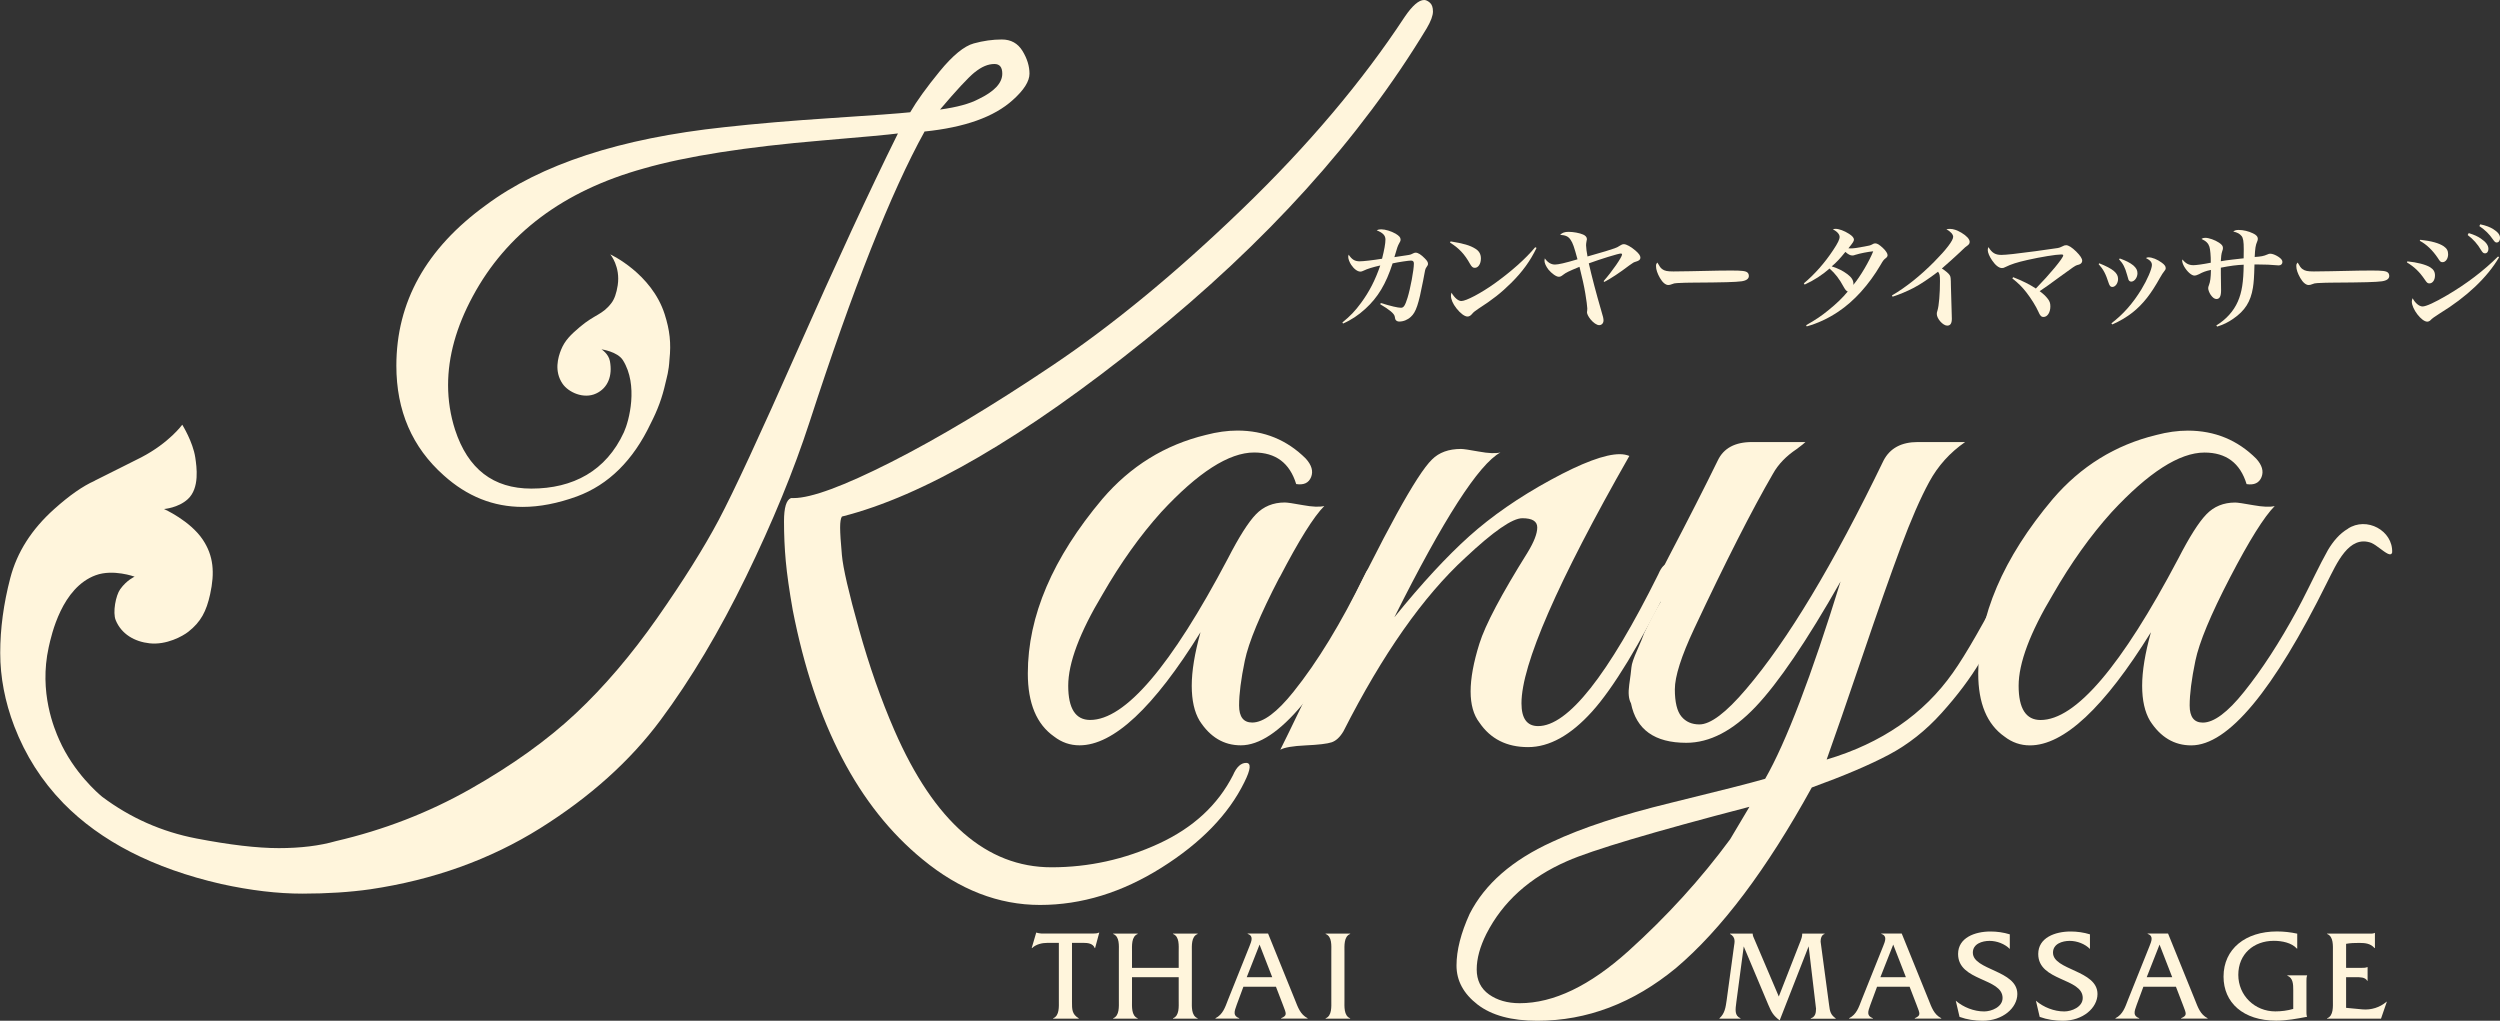 <svg xmlns="http://www.w3.org/2000/svg" id="Layer_2" data-name="Layer 2" viewBox="0 0 464.09 189.49"><rect x="0" y="0" width="464.09" height="189.49" fill="#333333" stroke="none"/><defs><style>      .cls-1 {        fill: #fff5dc;      }    </style></defs><g id="Layer_1-2" data-name="Layer 1"><g><g><path class="cls-1" d="M199,185.98c0,1.37-.02,2.3,1.25,3.05v.07h-4.75v-.07c1.2-.46,1.06-2.21,1.06-3.29v-10.71h-2.11c-1.03,0-2.11.26-2.86.96h-.07l.84-2.86h.07c.29.12.6.12.91.17h9.55c.41,0,.79-.02,1.1-.17h.07l-.77,2.86h-.07c-.31-.84-1.27-.96-2.06-.96h-2.16v10.95Z"></path><path class="cls-1" d="M210.14,181.4v4.34c0,1.08-.14,2.83,1.06,3.29v.07h-4.56v-.07c1.2-.46,1.06-2.21,1.06-3.29v-9.07c0-1.08.17-2.83-1.06-3.29v-.07h4.56v.07c-1.2.46-1.06,2.21-1.06,3.31v2.98h8.67v-2.98c0-1.1.17-2.86-1.06-3.31v-.07h4.58v.07c-1.22.46-1.08,2.21-1.08,3.29v9.07c0,1.08-.14,2.83,1.08,3.29v.07h-4.58v-.07c1.22-.46,1.06-2.21,1.06-3.29v-4.34h-8.67Z"></path><path class="cls-1" d="M230.82,183.17l-1.25,3.38c-.5,1.34-.67,2.04.48,2.47v.07h-4.42v-.07c1.39-.7,1.8-2.04,2.33-3.41l4.01-10.01c.34-.86.79-1.87-.36-2.23v-.07h3.79l4.99,12.31c.55,1.37.98,2.71,2.35,3.41v.07h-4.92v-.07c1.18-.53.98-.79.34-2.47l-1.3-3.38h-6.05ZM233.82,175.35l-2.38,6.05h4.73l-2.35-6.05Z"></path><path class="cls-1" d="M247.14,176.69c0-1.1.17-2.86-1.06-3.31v-.07h4.56v.07c-1.2.46-1.06,2.23-1.06,3.31v9.05c0,1.08-.14,2.83,1.06,3.29v.07h-4.56v-.07c1.2-.43,1.06-2.21,1.06-3.29v-9.05Z"></path><path class="cls-1" d="M334.2,174.82c.19-.5.36-.98.36-1.49v-.02h4.15v.07c-.58.17-.74.86-.74,1.42l1.58,11.79c.14,1.13.26,1.78,1.22,2.45v.07h-4.63v-.07c.84-.26.98-.98.98-1.8l-1.37-11.57-5.38,13.75c-1.2-.91-1.54-1.56-2.11-2.9l-4.56-10.83-1.37,10.32c-.19,1.46-.36,2.52.77,3.02v.07h-3.91v-.07c1.01-.89,1.15-2.06,1.34-3.36l1.37-10.06c.1-.67.36-1.63-.74-2.23v-.07h4.2v.02c0,.38.19.74.34,1.08l4.51,10.58,3.98-10.18Z"></path><path class="cls-1" d="M348.45,183.17l-1.25,3.38c-.5,1.34-.67,2.04.48,2.47v.07h-4.42v-.07c1.39-.7,1.8-2.04,2.33-3.41l4.01-10.01c.34-.86.79-1.87-.36-2.23v-.07h3.79l4.99,12.31c.55,1.37.98,2.71,2.35,3.41v.07h-4.92v-.07c1.18-.53.98-.79.34-2.47l-1.3-3.38h-6.05ZM351.45,175.35l-2.38,6.05h4.73l-2.35-6.05Z"></path><path class="cls-1" d="M373.1,176.17c-.94-.96-2.42-1.51-3.77-1.51s-3.1.53-3.1,2.18c0,3.29,8.26,3.24,8.26,7.68,0,2.57-2.69,4.97-6.43,4.97-1.46,0-2.93-.22-4.3-.72l-.7-3c1.42,1.22,3.38,1.99,5.26,1.99,1.37,0,3.43-.82,3.43-2.5,0-3.75-8.26-3.07-8.26-8.16,0-3.02,3.1-4.18,6.02-4.18,1.2,0,2.42.17,3.58.53v2.71Z"></path><path class="cls-1" d="M387.98,176.17c-.94-.96-2.42-1.51-3.77-1.51s-3.1.53-3.1,2.18c0,3.29,8.26,3.24,8.26,7.68,0,2.57-2.69,4.97-6.43,4.97-1.46,0-2.93-.22-4.3-.72l-.7-3c1.42,1.22,3.38,1.99,5.26,1.99,1.37,0,3.43-.82,3.43-2.5,0-3.75-8.26-3.07-8.26-8.16,0-3.02,3.1-4.18,6.02-4.18,1.2,0,2.42.17,3.58.53v2.71Z"></path><path class="cls-1" d="M397.89,183.17l-1.25,3.38c-.5,1.34-.67,2.04.48,2.47v.07h-4.42v-.07c1.39-.7,1.8-2.04,2.33-3.41l4.01-10.01c.34-.86.79-1.87-.36-2.23v-.07h3.79l4.99,12.31c.55,1.37.98,2.71,2.35,3.41v.07h-4.92v-.07c1.18-.53.98-.79.34-2.47l-1.3-3.38h-6.05ZM400.89,175.35l-2.38,6.05h4.73l-2.35-6.05Z"></path><path class="cls-1" d="M426.45,176.09h-.07c-.98-1.1-2.81-1.44-4.27-1.44-3.74,0-6.6,2.45-6.6,6.31s3.07,6.79,6.86,6.79c1.1,0,2.26-.14,3.34-.46v-3.46c0-1.1-.02-2.28-1.1-2.71v-.07h3.67v.07c-.12.29-.12.67-.12,1.03v5.52c0,.36-.02.74.12,1.08-1.92.36-3.79.72-5.74.72-6.14,0-9.77-3.36-9.77-8.18,0-5.16,4.1-8.38,9.91-8.38,1.27,0,2.52.14,3.77.41v2.76Z"></path><path class="cls-1" d="M435.52,187.09l3.05.29c1.58.14,3.24-.36,4.44-1.42h.07l-1.08,3.14h-10.01v-.07c1.22-.43,1.08-2.21,1.08-3.29v-9.05c0-1.1.14-2.86-1.08-3.31v-.07h7.68c.41,0,.82.05,1.13-.12h.07v2.81h-.07c-.74-.86-1.73-.96-2.83-.96-.84,0-1.68.02-2.45.17v4.46h2.86c.38,0,.77,0,1.06-.14h.07v2.54h-.07c-.38-.7-1.39-.67-2.14-.67h-1.78v5.69Z"></path></g><g><path class="cls-1" d="M249.2,59.86c1.51-1.24,2.35-2.12,3.46-3.63,1.53-2.08,2.62-4.2,3.57-6.95-1.38.31-2.37.61-3.11.97-.25.13-.42.17-.59.17-.52,0-1.18-.48-1.7-1.26-.32-.48-.55-1.09-.55-1.47,0-.1.02-.21.08-.42.59.9,1.13,1.24,2.04,1.24.65,0,2.52-.21,4.16-.48.42-1.66.63-2.83.63-3.57s-.46-1.24-1.62-1.7c.29-.15.48-.19.84-.19.73,0,1.85.34,2.65.8.67.4.94.71.94,1.09,0,.21-.04.36-.25.69-.29.52-.38.78-.9,2.58q1.28-.19,2.27-.34c.71-.1.76-.13,1.22-.36.17-.08.29-.13.46-.13.44,0,1.01.36,1.72,1.09.42.42.57.69.57.99,0,.19-.04.27-.34.71-.17.25-.19.34-.57,2.44-.84,4.37-1.32,5.82-2.27,6.68-.61.57-1.39.88-2.16.88-.25,0-.5-.1-.61-.25-.13-.15-.15-.23-.23-.71-.1-.52-.99-1.26-2.69-2.25l.11-.23c1.91.59,3.17.88,3.74.88.5,0,.76-.38,1.22-1.85.53-1.7,1.18-5.17,1.18-6.36,0-.38-.17-.55-.53-.55-.46,0-2.27.27-3.42.52-1.24,3.84-2.73,6.32-5.08,8.46-1.26,1.15-2.62,2.06-4.12,2.71l-.13-.21Z"></path><path class="cls-1" d="M269.28,44.81c2.35.38,3.61.73,4.6,1.36.69.42,1.03,1.01,1.03,1.81,0,.99-.48,1.74-1.13,1.74-.36,0-.57-.17-.88-.71-1.01-1.83-2.08-2.96-3.72-3.97l.1-.23ZM285.24,46.02c-1.16,2.41-2.6,4.41-4.72,6.51-1.87,1.85-3.42,3.07-6.09,4.79-.54.36-.92.65-1.13.92-.29.36-.57.52-.88.52-.54,0-1.32-.59-2.06-1.53-.67-.86-1.01-1.66-1.01-2.33,0-.19.02-.29.1-.57.57.97,1.26,1.55,1.83,1.55.88,0,3.63-1.45,6.13-3.23,3.13-2.25,5.79-4.6,7.58-6.76l.25.13Z"></path><path class="cls-1" d="M297.69,52.18c1.58-1.78,3.44-4.49,3.42-4.93,0-.1-.08-.19-.21-.19-.46,0-3.84,1.05-5.96,1.83.57,2.5,1.32,5.38,2.31,8.78.34,1.09.42,1.49.42,1.81,0,.52-.34.88-.8.88s-1.09-.44-1.64-1.11c-.4-.52-.63-.99-.63-1.3t.04-.29c0-.06.02-.31.02-.4,0-.31-.17-1.62-.36-2.73-.23-1.41-.55-2.83-1.09-5-2.08.86-2.5,1.07-3.04,1.49-.34.27-.53.36-.8.36-.48,0-1.3-.59-1.93-1.34-.46-.61-.73-1.2-.73-1.66,0-.1.02-.21.06-.42.53.76,1.16,1.15,1.89,1.15.61,0,1.83-.27,4.18-.97-.63-2.33-.86-3.02-1.3-3.65-.4-.59-.88-.82-1.93-.9.42-.4.86-.55,1.58-.55.88,0,2.04.21,2.69.5.46.19.71.5.71.86q0,.1-.08.42c-.04.21-.08.48-.08.71,0,.42.13,1.41.27,2.08,3.19-.9,4.07-1.18,5.02-1.51q.63-.23,1.03-.52c.25-.17.46-.25.71-.25.46,0,1.32.48,2.16,1.2.63.55.9.94.9,1.3s-.25.57-.8.73c-.44.13-.52.17-1.24.69-1.91,1.45-3.36,2.39-4.66,3.09l-.13-.15Z"></path><path class="cls-1" d="M308.55,49.95c.46.34.95.44,2.1.44.84,0,4.68-.06,8.31-.15.36-.02,1.72-.02,2.35-.02,2.1,0,2.75.08,3.09.38.17.15.25.38.25.63,0,.52-.46.86-1.36.99-1.18.15-3.02.21-9.36.25-.97,0-1.07.02-2.6.08-.5.04-.61.06-.92.19s-.53.17-.71.17c-.5,0-1.07-.46-1.55-1.3s-.73-1.57-.73-2.18c0-.36.02-.42.25-.69.44.78.57.97.9,1.22Z"></path><path class="cls-1" d="M335.28,60.37c1.81-1.03,2.81-1.7,4.12-2.77,1.51-1.22,2.67-2.33,3.61-3.49-.27-.1-.44-.29-.73-.8-.82-1.53-1.57-2.5-2.65-3.46-1.3,1.15-2.9,2.2-4.62,2.98l-.15-.23c2-1.68,3.88-3.8,5.44-6.17.88-1.32,1.2-1.99,1.2-2.46s-.48-1.03-1.26-1.39c.23-.08.34-.1.5-.1.65,0,1.62.36,2.5.92.65.42.92.76.92,1.09,0,.27-.23.63-1.03,1.6.21.02.31.02.44.02.5,0,.99-.06,2.5-.34.9-.15,1.18-.23,1.47-.4.29-.17.38-.19.59-.19.36,0,.76.25,1.43.88.53.5.84.99.84,1.3,0,.23-.12.42-.42.63-.29.23-.42.38-.9,1.22-2.12,3.61-4.87,6.68-7.83,8.65-1.91,1.28-3.82,2.16-5.86,2.73l-.11-.23ZM344.5,47.28c-.34.13-.46.15-.65.15-.36,0-.78-.21-1.28-.67-1.01,1.26-1.68,1.97-2.54,2.69,1.2.38,2.08.82,2.92,1.45.78.59,1.11,1.13,1.11,1.76,0,.04,0,.13-.02.23,1.3-1.55,2.96-4.39,3.7-6.24-.92.08-2.52.4-3.23.63Z"></path><path class="cls-1" d="M351.22,54.84c2.56-1.49,5.25-3.63,7.83-6.24,2.25-2.27,3.53-3.95,3.53-4.64,0-.44-.48-.99-1.26-1.39.27-.06.4-.08.67-.08.63,0,1.3.23,2.12.71.96.57,1.53,1.2,1.53,1.68,0,.38-.1.5-.84,1.03q-.08.06-1.36,1.28-1.47,1.36-2.96,2.65c.71.46,1.26.92,1.45,1.24.19.29.21.5.23,2.06.02.97.02,1.24.15,5.23.02.29.02.59.02.8,0,.86-.27,1.28-.86,1.28-.78,0-1.93-1.28-1.93-2.16,0-.21.02-.36.13-.67.27-.86.46-3.15.46-5.42,0-1.07-.06-1.36-.36-1.76-1.74,1.32-3.23,2.31-4.49,2.98-1.24.65-2.75,1.28-3.95,1.66l-.11-.23Z"></path><path class="cls-1" d="M373.73,51.46c1.7.67,3.02,1.32,4.2,2.1,2.56-2.62,5.08-5.65,5.08-6.15,0-.13-.1-.17-.4-.17-.92,0-3.76.46-6.21,1.01-2.04.46-3.06.8-4.12,1.32-.25.15-.44.19-.65.19-.55,0-1.2-.5-1.83-1.43-.5-.73-.8-1.45-.8-1.91,0-.21.04-.36.13-.55.63,1.05,1.26,1.45,2.39,1.45.82,0,2.77-.21,6.34-.69q3.86-.55,4.16-.59t.84-.31c.25-.15.46-.21.69-.21.44,0,1.07.4,1.87,1.18.76.76,1.11,1.3,1.11,1.7,0,.27-.15.5-.4.63-.15.08-.17.08-.57.19-.31.1-.65.31-3.09,2.1-2.21,1.62-2.79,2.04-3.84,2.73.57.4,1.16.94,1.49,1.39.38.48.5.84.5,1.45,0,1.11-.55,1.95-1.26,1.95-.42,0-.65-.23-.97-.99-.4-.92-1.36-2.48-2.25-3.61-.76-.97-1.45-1.66-2.58-2.56l.15-.21Z"></path><path class="cls-1" d="M389.71,48.88c2.56,1.03,3.48,1.81,3.48,2.9,0,.8-.5,1.49-1.07,1.49-.31,0-.5-.19-.67-.71-.55-1.72-.99-2.56-1.87-3.53l.13-.15ZM391.96,60.01c2.16-1.64,3.95-3.65,5.58-6.32,1.07-1.76,1.93-3.76,1.93-4.49,0-.52-.29-.88-1.11-1.3.21-.1.29-.13.48-.13.67,0,1.64.38,2.46.99.5.36.73.67.73.99,0,.25-.04.31-.29.63-.19.21-.42.59-.8,1.24-1.66,2.98-3.09,4.79-5,6.34-1.16.92-2.42,1.66-3.82,2.27l-.17-.21ZM393.51,47.98c1.16.42,1.87.78,2.5,1.28.54.48.78.88.78,1.47,0,.8-.57,1.55-1.16,1.55-.21,0-.4-.13-.5-.34q-.06-.15-.27-.92c-.38-1.39-.74-2.08-1.49-2.88l.15-.17Z"></path><path class="cls-1" d="M411.43,60.41c1.83-1.11,3.21-2.65,3.99-4.43.76-1.72,1.05-3.65,1.09-6.84-1.24.04-2.52.21-4.24.55v1.13c0,.67.02,2.27.04,2.96v.13c0,1.09-.27,1.6-.86,1.6-.36,0-.71-.27-1.07-.78-.27-.42-.46-.9-.46-1.24,0-.17.04-.29.15-.59.23-.59.34-1.36.36-2.79-.95.19-1.49.4-2.23.8-.29.15-.61.25-.84.25-.52,0-1.32-.69-1.89-1.66-.23-.4-.38-.84-.38-1.09,0-.06.02-.15.04-.25.61.76,1.2,1.07,2.04,1.07.52,0,1.76-.17,3.23-.46.02-1.24-.1-2.48-.25-2.96-.21-.65-.61-1.05-1.47-1.45.25-.17.42-.21.69-.21.69,0,1.81.4,2.56.9.55.36.73.63.73.99,0,.21-.02.27-.15.65-.13.36-.23,1.11-.25,1.81.73-.13,1.26-.21,2.16-.31q.25-.02,1.49-.17.29-.02.59-.06c.02-.31.02-.86.02-1.66,0-1.49-.1-2.12-.42-2.5-.34-.4-.73-.63-1.53-.82.32-.23.55-.29,1.01-.29.84,0,1.83.23,2.65.63.63.29.9.61.9,1.03,0,.17-.02.25-.12.5-.29.65-.38,1.22-.46,2.86,1.18-.08,1.68-.17,2.33-.46.29-.13.38-.15.57-.15.38,0,.94.21,1.47.55.53.34.78.65.78.99,0,.36-.27.63-.67.63-.08,0-.19,0-.34-.02-1.03-.1-2.21-.15-3.51-.15h-.67c-.06,2.44-.13,3.3-.29,4.33-.42,2.58-1.47,4.24-3.63,5.73-.99.69-1.81,1.09-3,1.47l-.15-.19Z"></path><path class="cls-1" d="M427.43,49.95c.46.34.94.44,2.1.44.84,0,4.68-.06,8.31-.15.36-.02,1.72-.02,2.35-.02,2.1,0,2.75.08,3.09.38.17.15.25.38.25.63,0,.52-.46.86-1.37.99-1.18.15-3.02.21-9.36.25-.97,0-1.07.02-2.6.08-.5.04-.61.06-.92.19s-.52.17-.71.17c-.5,0-1.07-.46-1.55-1.3s-.74-1.57-.74-2.18c0-.36.02-.42.25-.69.44.78.57.97.9,1.22Z"></path><path class="cls-1" d="M446.9,48.52c1.76.17,3.4.59,4.22,1.09.63.4.9.84.9,1.53,0,.84-.44,1.47-1.03,1.47-.34,0-.48-.13-.84-.67-1.01-1.49-1.93-2.37-3.34-3.23l.08-.19ZM463.91,47.77c-2.16,3.72-6.05,7.39-11,10.41-1.09.69-1.45.97-1.72,1.26-.17.17-.4.27-.61.27-1.05,0-2.86-2.35-2.86-3.72,0-.21.04-.36.15-.63.46.9,1.22,1.53,1.85,1.53s2.25-.73,4.54-2.08c3.59-2.1,6.84-4.58,9.47-7.2l.19.15ZM449.29,44.51c2.08.23,3.51.63,4.37,1.22.57.4.8.82.8,1.47,0,.82-.46,1.47-1.03,1.47-.36,0-.46-.1-.9-.8-.95-1.41-2.1-2.52-3.34-3.17l.1-.19ZM458.28,43.27c1.01.31,1.64.59,2.25,1.01.96.65,1.41,1.26,1.41,1.93,0,.48-.25.82-.63.82-.29,0-.44-.13-.74-.61-.63-1.09-1.45-2.02-2.48-2.79l.19-.36ZM460.42,41.64c1.07.23,1.85.52,2.46.92.84.55,1.22,1.03,1.22,1.62,0,.5-.25.84-.63.84-.23,0-.38-.13-.69-.57-.71-1.03-1.43-1.74-2.52-2.48l.17-.34Z"></path></g><g><path class="cls-1" d="M237.51,107.2c-3.58,6.89-5.73,12.05-6.43,15.46-.71,3.42-1.06,6.19-1.06,8.3s.81,3.17,2.44,3.17c2.06,0,4.61-1.9,7.65-5.7,4.45-5.54,8.84-12.75,13.19-21.65.43-.98.92-1.52,1.46-1.63.87-.33,1.3,0,1.3.98,0,.54-.16,1.2-.49,1.95-9.99,20.19-18.4,30.28-25.23,30.28-3.15,0-5.7-1.52-7.65-4.56-.98-1.63-1.46-3.8-1.46-6.51s.54-6.02,1.63-9.93c-8.68,14-16.17,21-22.46,21-1.74,0-3.31-.54-4.72-1.63-3.26-2.28-4.88-6.19-4.88-11.72,0-10.63,4.61-21.43,13.84-32.39,5.21-6.08,11.61-10.04,19.21-11.88,2.06-.54,4.01-.81,5.86-.81,4.99,0,9.22,1.74,12.7,5.21,1.08,1.2,1.41,2.33.98,3.42-.44,1.09-1.36,1.52-2.77,1.3-1.2-3.91-3.8-5.86-7.81-5.86-4.67,0-10.42,3.69-17.25,11.07-3.91,4.34-7.54,9.44-10.91,15.3-4.23,7.06-6.35,12.7-6.35,16.93s1.36,6.35,4.07,6.35c6.51,0,15.03-9.98,25.56-29.95,2.06-4.01,3.8-6.76,5.21-8.22,1.41-1.46,3.2-2.2,5.37-2.2.43,0,1.55.16,3.34.49s3.12.38,3.99.16c-1.95,1.95-4.72,6.38-8.3,13.27Z"></path><path class="cls-1" d="M302.46,84.65c-13.35,23.44-20.02,38.74-20.02,45.91,0,2.82,1.03,4.23,3.09,4.23,5.54,0,12.97-9.39,22.3-28.16.65-1.52,1.3-2.12,1.95-1.79.65.33.98.76.98,1.3s-.22,1.2-.65,1.95c-5.75,11.61-10.61,19.62-14.57,24.01-3.96,4.39-7.92,6.59-11.88,6.59s-6.97-1.52-9.03-4.56c-1.09-1.41-1.63-3.34-1.63-5.78s.54-5.4,1.63-8.87c1.08-3.47,4.07-9.12,8.95-16.93,1.19-1.95,1.79-3.5,1.79-4.64s-.92-1.71-2.77-1.71-5.37,2.44-10.58,7.33c-7.81,7.16-15.36,17.91-22.63,32.23-.65,1.09-1.38,1.77-2.2,2.04-.81.27-2.42.46-4.8.57-2.39.11-3.96.38-4.72.81,1.74-3.47,5.16-10.58,10.26-21.33,9.12-18.99,15.08-29.84,17.91-32.56,1.3-1.3,3.09-1.95,5.37-1.95.43,0,1.55.16,3.34.49,1.79.33,3.12.38,3.99.16-4.02,2.17-10.58,12.37-19.7,30.6,5.1-6.29,9.74-11.31,13.92-15.06,4.18-3.74,9.2-7.22,15.06-10.42,5.86-3.2,10.15-4.8,12.86-4.8.65,0,1.25.11,1.79.33Z"></path><path class="cls-1" d="M285.36,189.49c-4.77,0-8.46-1-11.07-3.01-2.6-2.01-3.91-4.42-3.91-7.24s.81-6.02,2.44-9.6c2.82-5.54,7.92-9.99,15.3-13.35,5.53-2.6,12.86-5.02,21.98-7.24,9.12-2.23,14.98-3.72,17.58-4.48,3.91-6.84,8.57-19.05,14-36.63-6.29,11.07-11.56,18.83-15.79,23.28-4.23,4.45-8.52,6.67-12.86,6.67-5.86,0-9.28-2.44-10.26-7.33-.43-.76-.54-1.9-.33-3.42.22-1.52.35-2.6.41-3.25.05-.65.41-1.71,1.06-3.17s1.08-2.52,1.3-3.17c1.19-2.5,2.22-4.45,3.09-5.86-1.74,0-2.23-.87-1.47-2.6l2.93-5.7c3.69-7.05,6.73-13.02,9.12-17.91,1.08-2.28,3.2-3.42,6.35-3.42h9.93c-.22.22-.76.65-1.63,1.3-1.95,1.3-3.42,2.82-4.39,4.56-3.91,6.73-8.79,16.33-14.65,28.81-2.39,5.1-3.58,8.85-3.58,11.23s.41,4.07,1.22,5.05c.81.98,1.93,1.47,3.34,1.47,2.06,0,4.94-2.17,8.63-6.51,7.71-9.01,16.22-23.17,25.56-42.49,1.19-2.28,3.31-3.42,6.35-3.42h8.79c-2.82,1.95-5.05,4.42-6.67,7.41-1.63,2.99-3.39,7.03-5.29,12.13-1.9,5.1-4.29,11.88-7.16,20.35-2.88,8.46-5.07,14.81-6.59,19.05,10.2-3.04,18.01-8.41,23.44-16.12,2.39-3.36,5.8-9.33,10.26-17.91.76-1.52,1.44-2.12,2.04-1.79.59.33.9.76.9,1.3s-.9,2.63-2.69,6.27c-1.79,3.64-3.61,7-5.45,10.09-1.85,3.09-4.23,6.27-7.16,9.52-2.93,3.26-6.19,5.83-9.77,7.73-3.58,1.9-8.36,3.93-14.33,6.1-8.36,15.19-16.77,26.37-25.23,33.53-7.92,6.51-16.5,9.77-25.72,9.77ZM275.92,173.37c-1.19,2.39-1.79,4.58-1.79,6.59s.76,3.55,2.28,4.64c1.52,1.08,3.42,1.63,5.7,1.63,6.29,0,13.02-3.23,20.19-9.69,7.16-6.46,13.46-13.38,18.88-20.75l3.58-6.02c-17.91,4.67-29.19,8.03-33.86,10.09-6.94,3.04-11.94,7.54-14.98,13.51Z"></path><g><path class="cls-1" d="M265.43.49c-.38-.33-.73-.49-1.06-.49-.98,0-2.17,1.03-3.58,3.09-7.92,12.05-17.99,23.96-30.2,35.73-12.21,11.78-23.93,21.43-35.16,28.98-11.23,7.54-21.24,13.54-30.03,17.99-8.79,4.45-14.81,6.67-18.07,6.67h-.49c-.87.33-1.3,1.77-1.3,4.31s.11,5.02.33,7.41c.22,2.39.65,5.43,1.3,9.12,4.12,21.06,12.15,36.46,24.09,46.23,6.84,5.64,14.11,8.46,21.81,8.46s15.22-2.31,22.55-6.92c7.33-4.61,12.45-9.9,15.38-15.87,1.19-2.39,1.3-3.58.33-3.58s-1.79.76-2.44,2.28c-2.82,5.54-7.41,9.77-13.76,12.7-6.35,2.93-13,4.4-19.94,4.4-12.05,0-21.76-8.46-29.14-25.39-2.5-5.75-4.7-12.02-6.59-18.8-1.9-6.78-2.96-11.37-3.17-13.75-.22-2.39-.33-4.1-.33-5.13s.11-1.71.33-2.04c15.08-3.8,33.86-14.73,56.32-32.8,22.46-18.07,39.88-37.36,52.26-57.87.76-1.3,1.14-2.33,1.14-3.09s-.19-1.3-.57-1.63Z"></path><path class="cls-1" d="M171.58,24.42c7.49-.76,12.97-2.71,16.44-5.86,2.06-1.84,3.09-3.47,3.09-4.88s-.44-2.82-1.3-4.23c-.87-1.41-2.14-2.12-3.83-2.12s-3.42.24-5.21.73c-1.79.49-3.91,2.23-6.35,5.21-2.44,2.99-4.26,5.51-5.45,7.57-2.06.22-6.87.57-14.41,1.06-7.54.49-14.24,1.06-20.1,1.71-19.32,2.06-34.08,6.89-44.28,14.49-11.07,8.03-16.6,17.96-16.6,29.79,0,8.36,2.93,15.14,8.79,20.35,4.34,3.91,9.22,5.86,14.65,5.86,3.15,0,6.51-.65,10.09-1.95,5.86-2.17,10.42-6.67,13.67-13.51,1.31-2.56,2.15-4.81,2.77-7.59.22-.97.61-2.12.73-4.33.32-3.03.06-5.39-.89-8.38-2.43-7.6-10.1-11.12-10.1-11.12,0,0,1.91,2.24,1.38,5.74-.23,1.5-.62,2.58-1.18,3.31-1.69,2.21-3.02,2.04-5.85,4.43-1.68,1.43-2.78,2.48-3.49,4.24-.57,1.42-1.3,3.97.27,6.28,1.09,1.61,3.93,2.91,6.24,1.83,2.17-1.01,3.08-3.26,2.56-6.02-.26-1.39-1.57-2.18-1.57-2.18,0,0,2.97.4,3.99,2.02,2.88,4.6,1.16,11.24.18,13.37-3.3,7.18-9.44,10.46-17.18,10.46-7.06,0-11.78-3.63-14.16-10.91-.87-2.71-1.3-5.48-1.3-8.3,0-5.32,1.52-10.8,4.56-16.44,6.29-11.72,16.87-19.64,31.74-23.77,7.92-2.28,18.99-4.01,33.21-5.21,7.7-.65,12.37-1.08,14-1.3-5.32,10.74-11.5,24.09-18.56,40.05-7.06,15.95-11.96,26.53-14.73,31.74-2.77,5.21-6.57,11.26-11.39,18.15-4.83,6.89-9.88,12.81-15.14,17.74-5.27,4.94-11.78,9.6-19.53,14-7.76,4.4-16.09,7.62-24.99,9.69-3.04.87-6.57,1.3-10.58,1.3s-9.12-.6-15.3-1.79c-6.45-1.24-12.28-3.83-17.5-7.74-.72-.59-5.27-4.48-7.97-10.56-.9-2.02-3.81-8.82-1.96-17.2.53-2.4,2.45-11.07,8.73-13.37,3.24-1.19,7.22.27,7.22.27,0,0-1.45.62-2.67,2.32-.84,1.16-1.43,4.34-.84,5.76,1.07,2.6,3.52,3.99,6.28,4.29,3.15.35,6.16-1.33,7.18-2.13,2.35-1.84,3.37-3.8,4.07-6.99.88-4.02.63-7.12-1.36-10.11-2.36-3.54-7.21-5.7-7.21-5.7,0,0,2.64-.19,4.43-1.84,2.23-2.05,1.63-6.02,1.38-7.72-.44-2.93-2.42-6.09-2.42-6.09,0,0-2.41,3.35-7.59,6.05-2.08,1.08-3.94,1.95-8.68,4.35,0,0,0,.01,0,.02-2.17.96-4.67,2.7-7.51,5.25-4.18,3.74-6.89,8-8.14,12.78-1.25,4.78-1.87,9.42-1.87,13.92s.87,9.04,2.6,13.59c2.08,5.42,5.1,10.15,9.03,14.2.03.03.07.07.09.1,6.94,7.08,16.68,12.1,29.3,15,5.42,1.19,10.44,1.79,15.06,1.79s8.82-.27,12.62-.81c11.72-1.74,22.22-5.51,31.5-11.31,9.28-5.81,16.74-12.51,22.38-20.1,5.64-7.59,10.93-16.47,15.87-26.62,4.94-10.15,8.87-19.72,11.8-28.73,8.03-24.74,15.14-42.7,21.33-53.88ZM180.94,13.43c1.25-1.03,2.47-1.55,3.66-1.55.98,0,1.46.6,1.46,1.79,0,1.74-1.46,3.31-4.4,4.72-1.63.87-4.02,1.52-7.16,1.95,3.04-3.58,5.18-5.89,6.43-6.92Z"></path></g><path class="cls-1" d="M435.87,98.15c-1.58.91-2.78,2.38-3.72,3.96-1.58,2.8-3.14,6.19-4.8,9.4-.24.45-.86,1.63-.94,1.78-3.25,5.98-6.53,11.03-9.84,15.15-3.04,3.8-5.59,5.7-7.65,5.7-1.63,0-2.44-1.06-2.44-3.17s.35-4.88,1.06-8.3c.71-3.42,2.85-8.57,6.43-15.46,3.58-6.89,6.35-11.31,8.3-13.27-.87.22-2.2.16-3.99-.16s-2.91-.49-3.34-.49c-2.17,0-3.96.73-5.37,2.2-1.41,1.46-3.15,4.21-5.21,8.22-10.53,19.97-19.05,29.95-25.56,29.95-2.71,0-4.07-2.12-4.07-6.35s2.12-9.87,6.35-16.93c3.36-5.86,7-10.96,10.91-15.3,6.84-7.38,12.59-11.07,17.25-11.07,4.01,0,6.62,1.95,7.81,5.86,1.41.22,2.33-.22,2.77-1.3.43-1.08.11-2.22-.98-3.42-3.47-3.47-7.71-5.21-12.7-5.21-1.85,0-3.8.27-5.86.81-7.6,1.85-14,5.81-19.21,11.88-9.23,10.96-13.84,21.76-13.84,32.39,0,5.54,1.63,9.44,4.88,11.72,1.41,1.09,2.98,1.63,4.72,1.63,6.29,0,13.78-7,22.46-21-1.09,3.91-1.63,7.22-1.63,9.93s.49,4.88,1.46,6.51c1.95,3.04,4.5,4.56,7.65,4.56,6.84,0,15.25-10.1,25.24-30.29,0,0,0,0,0,0,1.76-3.45,4.02-8.84,8.2-7.3,1.04.47,2.12,1.56,3.07,2.02.41.19.69.13.79-.23.18-4.06-4.73-6.74-8.23-4.42Z"></path></g></g></g></svg>